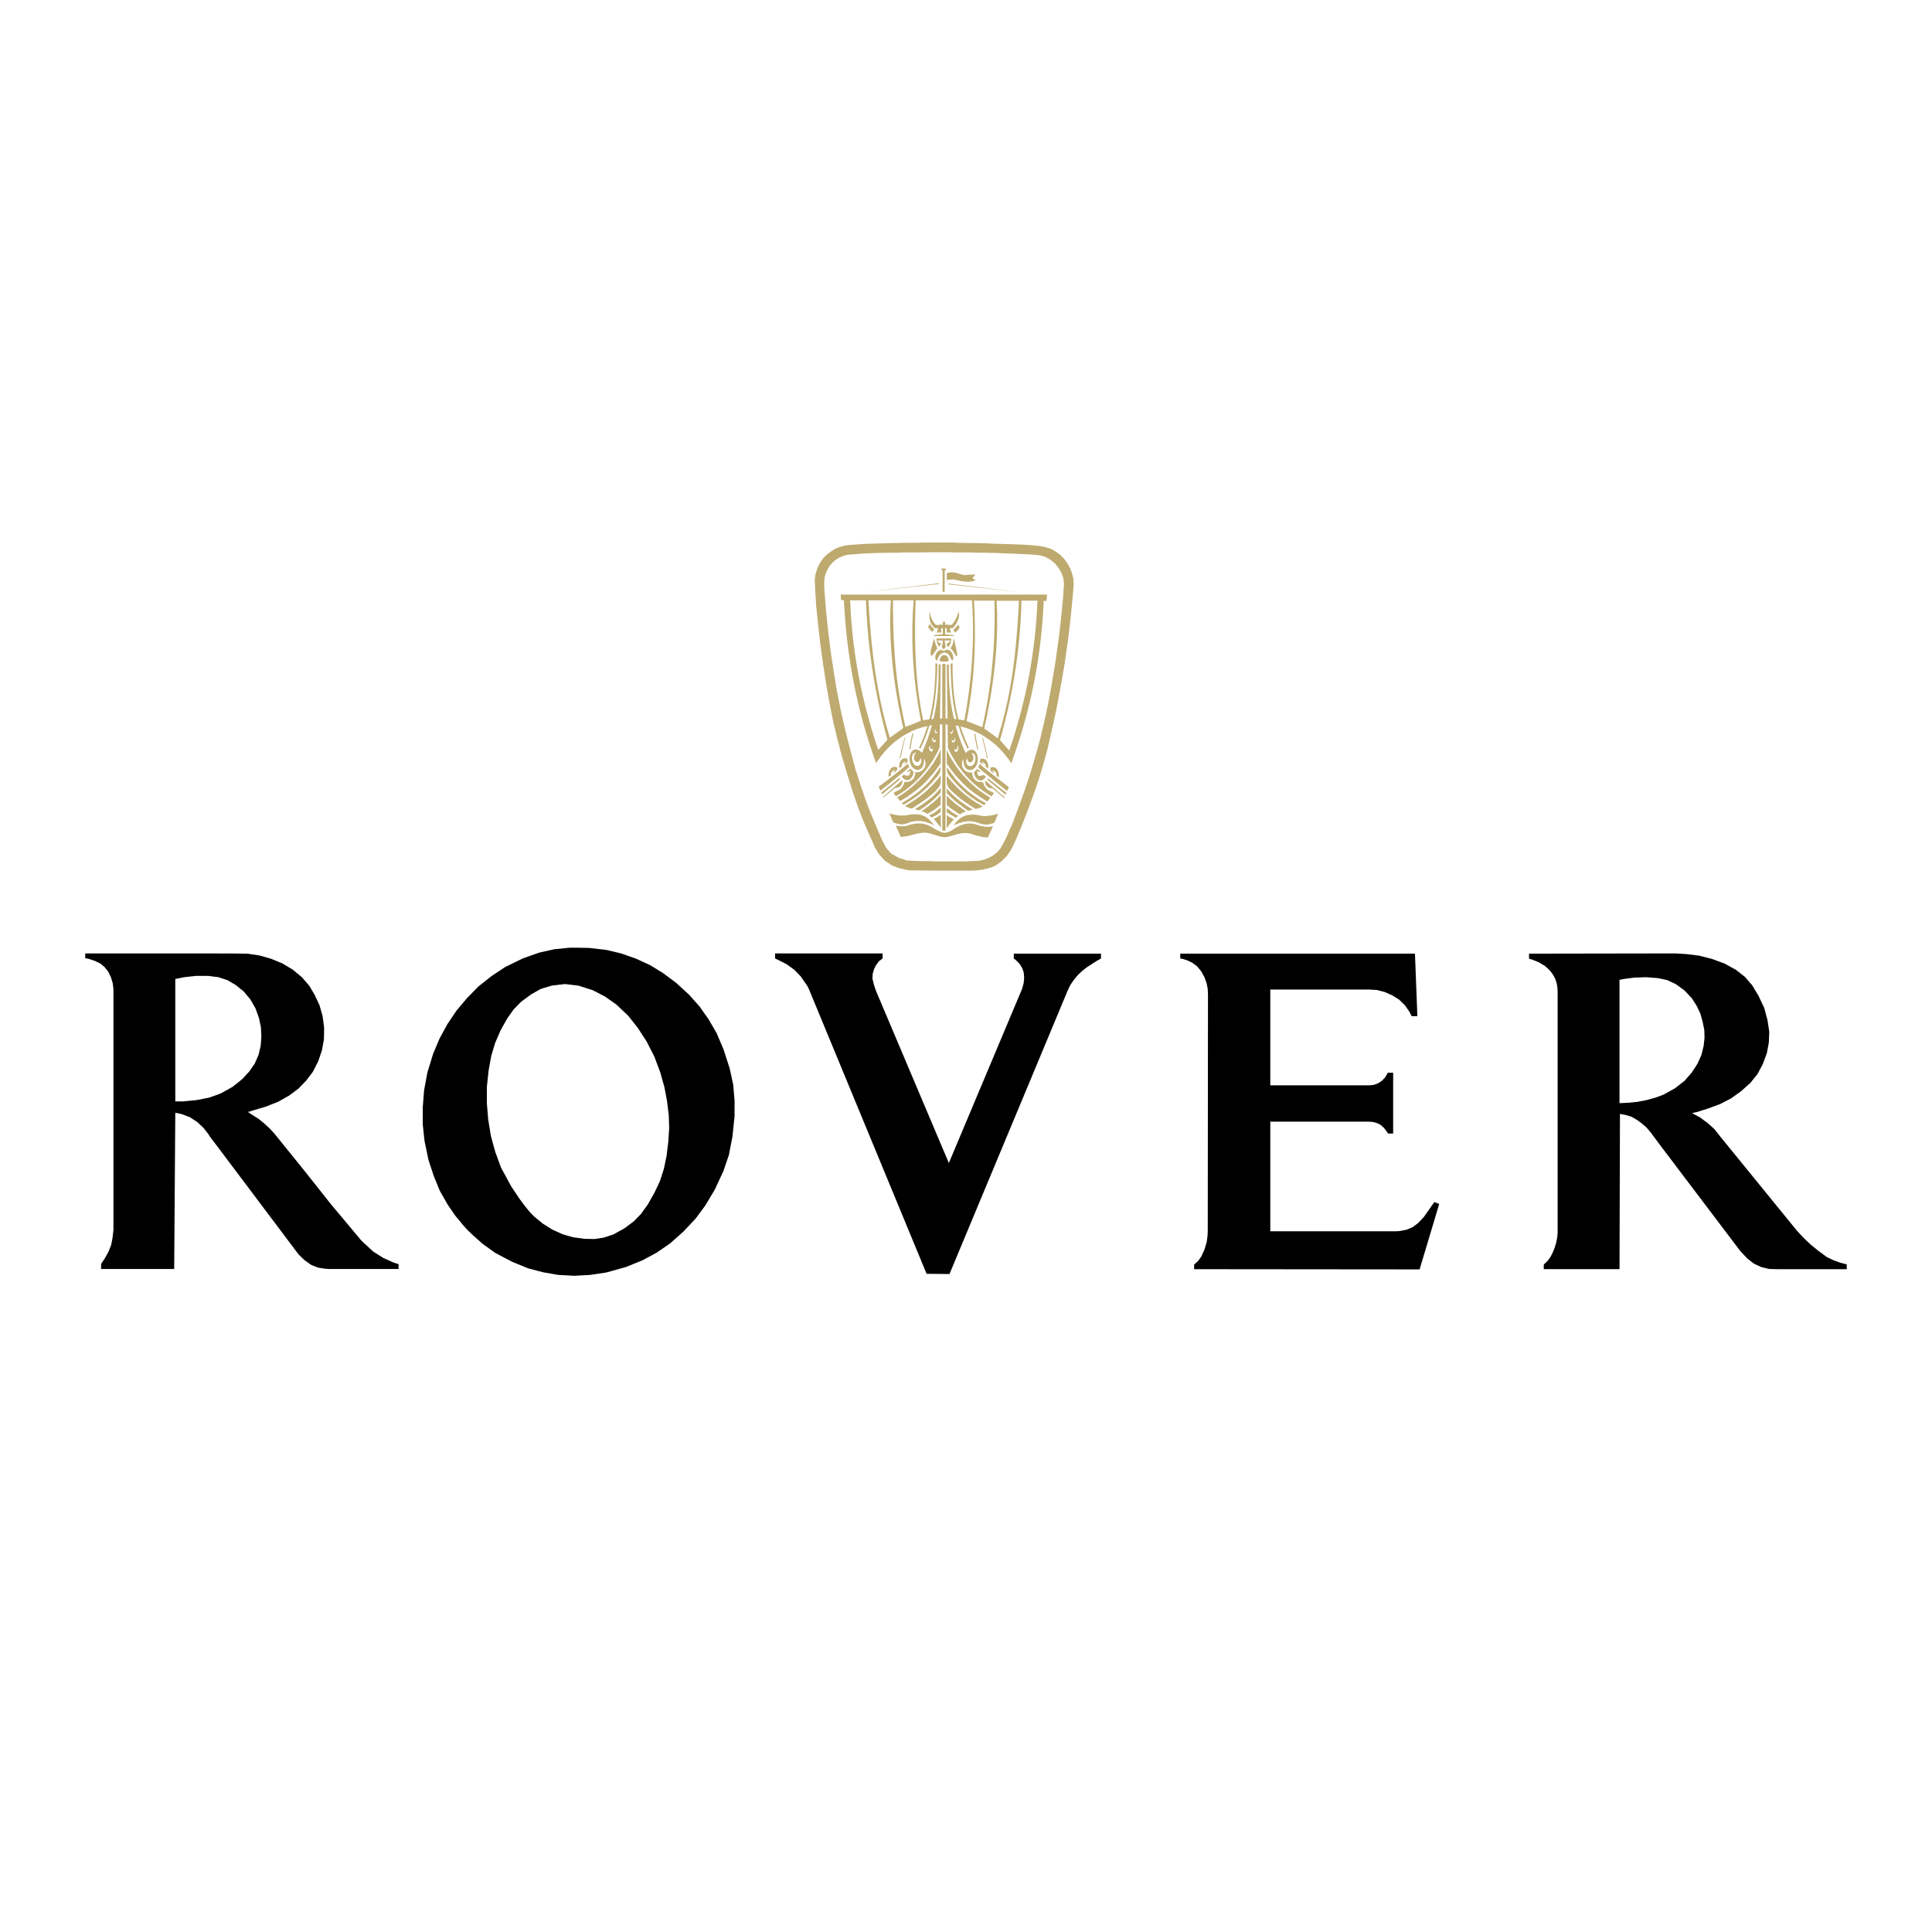 <?xml version="1.0" encoding="utf-8"?>
<!-- Generator: Adobe Illustrator 13.0.0, SVG Export Plug-In . SVG Version: 6.00 Build 14948)  -->
<!DOCTYPE svg PUBLIC "-//W3C//DTD SVG 1.0//EN" "http://www.w3.org/TR/2001/REC-SVG-20010904/DTD/svg10.dtd">
<svg version="1.0" id="Layer_1" xmlns="http://www.w3.org/2000/svg" xmlns:xlink="http://www.w3.org/1999/xlink" x="0px" y="0px"
	 width="192.756px" height="192.756px" viewBox="0 0 192.756 192.756" enable-background="new 0 0 192.756 192.756"
	 xml:space="preserve">
<g>
	<polygon fill-rule="evenodd" clip-rule="evenodd" fill="#FFFFFF" points="0,0 192.756,0 192.756,192.756 0,192.756 0,0 	"/>
	<path fill-rule="evenodd" clip-rule="evenodd" fill="#BEAA6F" d="M89.064,81.941l-0.318-0.795c0.111,0.032,0.223,0.064,0.318,0.096
		c0.207,0.048,0.414,0.095,0.604,0.111c0.111,0.016,0.223,0.016,0.334,0.016c0.159,0,0.318-0.016,0.509-0.032
		c0.063-0.016,0.127-0.032,0.191-0.047c0.096-0.016,0.175-0.016,0.255-0.032c0.191-0.016,0.35-0.016,0.493-0.016
		c0.588,0.032,1.018,0.239,1.432,0.716c0.095,0.096,0.19,0.207,0.286,0.334c0,0.016,0,0.032,0.016,0.032c-0.016,0-0.016,0-0.016,0
		c-0.096-0.047-0.191-0.095-0.286-0.127c-0.493-0.207-0.939-0.318-1.432-0.287c-0.159,0.016-0.318,0.032-0.493,0.08
		c-0.064,0.016-0.144,0.032-0.207,0.048c-0.08,0.048-0.175,0.08-0.239,0.111c-0.175,0.048-0.35,0.08-0.509,0.095
		c-0.111,0-0.223-0.016-0.334-0.032c-0.175-0.032-0.366-0.079-0.557-0.175L89.064,81.941L89.064,81.941z M100.899,76.151
		c1.925-5.282,3.006-10.595,3.229-16.194h0.286l0.048-0.636h-5.202h-0.604h-0.334h-0.509h-0.462h-0.493h-1.432h-0.27h-0.35h-1.305
		h-0.334h-0.286H91.45h-0.493h-0.446h-0.509h-0.334h-0.604h-5.186l0.032,0.541l0.287,0.032c0.27,5.6,1.288,10.992,3.213,16.242
		c0.493-0.764,1.05-1.416,1.654-1.941c0.19-0.175,0.397-0.333,0.604-0.477c0.111-0.08,0.223-0.159,0.334-0.238
		c0.159-0.096,0.334-0.207,0.509-0.287c0.144-0.096,0.302-0.159,0.446-0.239c0.175-0.063,0.334-0.143,0.493-0.207
		c0.366-0.127,0.715-0.238,1.082-0.302c-0.223,0.716-0.493,1.432-0.843,2.163l0.144,0.08c0.382-0.779,0.668-1.543,0.891-2.291
		c0.063-0.016,0.111-0.016,0.159-0.032c0.032,0,0.063,0,0.095-0.016c-0.032,0.111-0.048,0.223-0.095,0.334
		c-0.223,0.796-0.525,1.591-0.891,2.418c-0.207-0.19-0.382-0.302-0.541-0.318c-0.207-0.047-0.366,0.048-0.493,0.207
		c-0.255,0.35-0.287,1.034,0,1.464c0.127,0.175,0.286,0.302,0.493,0.35c0.016,0,0.016,0,0.032,0.016c0.62,0,0.715-0.636,0.715-1.129
		c0.382,0.62-0.047,1.384-0.747,1.352c-0.032,0-0.08,0-0.127-0.016c-0.016,0.382-0.127,0.668-0.366,0.828
		c-0.111,0.079-0.271,0.143-0.446,0.159c-0.095,0-0.175,0-0.27-0.016c-0.064,0.254-0.144,0.43-0.239,0.541
		c-0.096,0.127-0.207,0.222-0.334,0.286c-0.159,0.096-0.318,0.159-0.525,0.271l0.239,0.35c0.096-0.063,0.191-0.111,0.287-0.175
		c0.111-0.079,0.223-0.143,0.334-0.223c0.175-0.111,0.334-0.238,0.509-0.35c0.144-0.127,0.302-0.254,0.446-0.382
		c0.175-0.143,0.334-0.286,0.493-0.445c0.541-0.525,1.018-1.098,1.432-1.734c0.111-0.143,0.19-0.302,0.286-0.445
		c0.111-0.191,0.223-0.398,0.334-0.604c0.08-0.175,0.175-0.334,0.239-0.509l0.032-2.306c0.08,0,0.159,0,0.239,0v10.594h0.318V72.27
		c0.08,0.016,0.144,0.016,0.207,0.016l0.032,2.322c0.08,0.175,0.159,0.334,0.239,0.493c0.111,0.207,0.223,0.414,0.35,0.621
		c0.079,0.143,0.175,0.287,0.27,0.445c0.414,0.637,0.891,1.209,1.432,1.734c0.159,0.144,0.334,0.302,0.493,0.445
		c0.159,0.127,0.302,0.255,0.462,0.366c0.159,0.127,0.334,0.239,0.509,0.366c0.096,0.063,0.207,0.143,0.334,0.207
		c0.08,0.064,0.175,0.127,0.271,0.175l0.238-0.35c-0.19-0.095-0.365-0.175-0.509-0.254s-0.255-0.159-0.334-0.286
		c-0.096-0.127-0.191-0.302-0.255-0.541c-0.095,0-0.175,0-0.254,0c-0.175-0.016-0.334-0.064-0.462-0.143
		c-0.223-0.159-0.35-0.445-0.366-0.827c-0.048,0-0.08,0-0.127,0.016c-0.7,0.016-1.129-0.748-0.748-1.352
		c0,0.493,0.096,1.114,0.732,1.114c0,0,0,0,0.016,0c0.223-0.064,0.382-0.191,0.493-0.366c0.287-0.414,0.255-1.098,0-1.448
		c-0.111-0.159-0.286-0.254-0.493-0.222c-0.159,0.032-0.334,0.127-0.525,0.333c-0.381-0.827-0.668-1.623-0.907-2.417
		c-0.032-0.112-0.063-0.223-0.095-0.334c0.032,0,0.063,0,0.095,0.016c0.064,0.016,0.144,0.016,0.207,0.032
		c0.223,0.748,0.509,1.496,0.891,2.275l0.144-0.08c-0.334-0.732-0.621-1.432-0.843-2.147c0.35,0.08,0.7,0.191,1.034,0.318
		c0.175,0.063,0.334,0.143,0.493,0.223c0.159,0.063,0.302,0.143,0.462,0.223c0.175,0.095,0.334,0.191,0.509,0.302
		c0.111,0.08,0.223,0.159,0.334,0.223c0.207,0.159,0.397,0.318,0.604,0.477C99.865,74.783,100.422,75.419,100.899,76.151
		L100.899,76.151z M99.261,81.273c0.111-0.032,0.207-0.063,0.318-0.096l-0.318,0.78l-0.048,0.127
		c-0.207,0.08-0.397,0.127-0.557,0.159c-0.127,0.016-0.223,0.032-0.334,0.032c-0.175-0.016-0.334-0.048-0.509-0.096
		c-0.08-0.032-0.16-0.063-0.255-0.095c-0.064-0.032-0.127-0.048-0.207-0.064c-0.159-0.032-0.334-0.063-0.493-0.08
		c-0.493-0.032-0.938,0.08-1.432,0.287c-0.095,0.048-0.191,0.08-0.27,0.127c-0.016,0-0.016,0-0.032,0
		c0.016,0,0.016-0.016,0.032-0.016c0.079-0.127,0.175-0.239,0.27-0.35c0.43-0.461,0.875-0.684,1.432-0.7
		c0.159-0.016,0.318-0.016,0.493,0c0.143,0.032,0.302,0.047,0.462,0.08c0.048,0.016,0.079,0.032,0.127,0.032
		c0.127,0.016,0.254,0.016,0.382,0.016c0.111,0,0.223-0.016,0.334-0.032C98.863,81.369,99.054,81.337,99.261,81.273L99.261,81.273z
		 M99.261,78.712c0.318,0.286,0.636,0.557,0.986,0.827l-0.063,0.08c-0.303-0.254-0.62-0.509-0.923-0.764
		c-0.079-0.064-0.175-0.127-0.239-0.207c-0.143,0-0.27-0.016-0.365-0.063c-0.175-0.08-0.286-0.223-0.334-0.397
		c-0.032-0.08-0.048-0.159-0.048-0.239l0.048-0.032l0.016-0.016c0.111,0.096,0.207,0.175,0.318,0.271
		C98.847,78.362,99.054,78.538,99.261,78.712L99.261,78.712z M99.261,78.41c0.35,0.286,0.716,0.573,1.065,0.875l0.08-0.19
		c-0.397-0.286-0.779-0.589-1.146-0.891c-0.207-0.159-0.414-0.334-0.604-0.493c-0.016-0.016-0.032-0.032-0.063-0.047l-0.096,0.111
		c0.048,0.047,0.096,0.08,0.159,0.127C98.847,78.076,99.054,78.251,99.261,78.41L99.261,78.41z M99.261,77.949
		c0.397,0.318,0.812,0.652,1.209,0.971l0.19-0.382c-0.477-0.366-0.938-0.716-1.399-1.082c-0.207-0.159-0.414-0.318-0.604-0.477
		c-0.111-0.096-0.223-0.175-0.334-0.271c-0.175-0.143-0.35-0.286-0.509-0.43c-0.032-0.016-0.048-0.032-0.064-0.048l-0.159,0.334
		c0.08,0.063,0.143,0.127,0.223,0.19c0.159,0.144,0.334,0.287,0.509,0.414c0.111,0.096,0.223,0.191,0.334,0.271
		C98.847,77.615,99.054,77.774,99.261,77.949L99.261,77.949z M99.261,76.581c0.303,0.127,0.43,0.621,0.397,0.97l-0.223-0.143
		c0-0.207-0.048-0.35-0.175-0.445c-0.096-0.063-0.191-0.095-0.334-0.111c0.159,0.063,0.206,0.143,0.223,0.302l-0.334-0.271v-0.286
		C98.99,76.517,99.133,76.517,99.261,76.581L99.261,76.581z M99.261,58.78l2.514,0.318l-2.514-0.287l-0.604-0.063L98.322,58.7
		l-0.509-0.047l-0.462-0.048l-0.493-0.063l-1.432-0.159l-0.27-0.032l-0.35-0.032l-0.191-0.016v-0.08l0.191,0.016l0.35,0.047
		l0.27,0.032l1.432,0.175l0.493,0.063l0.462,0.048l0.509,0.063l0.334,0.048L99.261,58.78L99.261,58.78z M98.656,82.499
		c0.127-0.016,0.271-0.032,0.413-0.063l-0.413,0.907l-0.111,0.222c-0.08-0.016-0.159-0.016-0.223-0.032
		c-0.191,0-0.35-0.032-0.509-0.079c-0.16-0.032-0.303-0.064-0.462-0.111c-0.159-0.048-0.318-0.096-0.493-0.16
		c-0.572-0.143-1.002-0.047-1.432,0.064c-0.095,0.032-0.191,0.063-0.27,0.08c-0.112,0.048-0.223,0.063-0.35,0.095
		c-0.191,0.064-0.398,0.096-0.621,0.111c-0.238-0.032-0.461-0.095-0.684-0.159c-0.111-0.032-0.223-0.064-0.334-0.111
		c-0.096-0.016-0.191-0.048-0.286-0.08c-0.175-0.047-0.35-0.095-0.541-0.111c-0.318,0-0.604,0.048-0.891,0.111
		c-0.159,0.032-0.318,0.08-0.493,0.127c-0.144,0.032-0.302,0.08-0.446,0.111c-0.175,0.032-0.334,0.048-0.509,0.064
		c-0.048,0-0.096,0.016-0.127,0.016l-0.207-0.461l-0.302-0.668c0.111,0.016,0.207,0.032,0.302,0.048
		c0.111,0.016,0.223,0.016,0.334,0.016c0.127,0,0.271-0.016,0.429-0.032c0.032-0.016,0.048-0.016,0.08-0.032
		c0.159-0.048,0.302-0.095,0.446-0.127c0.175-0.032,0.334-0.063,0.493-0.079c0.493-0.048,0.954,0.047,1.432,0.302
		c0.095,0.048,0.19,0.112,0.286,0.175c0.032,0.016,0.063,0.032,0.095,0.063c0.08,0.048,0.16,0.08,0.239,0.127
		c0.478,0.254,0.78,0.366,1.305,0.096c0.047-0.017,0.095-0.048,0.143-0.08c0.063-0.047,0.127-0.08,0.207-0.127
		c0.079-0.064,0.175-0.111,0.27-0.175c0.478-0.255,0.923-0.414,1.432-0.382c0.159,0,0.334,0.032,0.493,0.079
		c0.096,0.032,0.191,0.064,0.287,0.111c0.063,0.016,0.111,0.032,0.175,0.032c0.175,0.048,0.334,0.079,0.509,0.095
		C98.434,82.499,98.529,82.499,98.656,82.499L98.656,82.499z M98.656,79.492c0.048,0.016,0.096,0.048,0.144,0.08l-0.144,0.207
		l-0.144,0.19c-0.063-0.047-0.127-0.079-0.19-0.111c-0.175-0.111-0.35-0.207-0.509-0.318c-0.16-0.096-0.303-0.207-0.462-0.318
		c-0.159-0.111-0.334-0.238-0.493-0.366c-0.525-0.429-0.986-0.891-1.432-1.4c-0.095-0.111-0.191-0.223-0.27-0.334
		c-0.127-0.143-0.239-0.286-0.35-0.445s-0.223-0.318-0.35-0.493v-1.384c0.111,0.238,0.223,0.493,0.35,0.731
		c0.111,0.191,0.223,0.382,0.35,0.573c0.079,0.127,0.175,0.271,0.27,0.414c0.414,0.573,0.907,1.114,1.432,1.623
		c0.159,0.143,0.334,0.287,0.493,0.43c0.159,0.127,0.302,0.254,0.462,0.366c0.159,0.111,0.334,0.239,0.509,0.35
		C98.434,79.349,98.545,79.428,98.656,79.492L98.656,79.492z M98.322,80.112c0.016,0.017,0.016,0.017,0.031,0.032l-0.031,0.048
		l-0.144,0.143l-0.35-0.207c0,0-0.016,0-0.016-0.017c-0.16-0.079-0.319-0.175-0.462-0.27c-0.159-0.111-0.334-0.223-0.493-0.334
		c-0.525-0.382-0.986-0.812-1.432-1.289c-0.095-0.095-0.191-0.207-0.27-0.302c-0.048-0.063-0.096-0.111-0.144-0.159
		c-0.08-0.095-0.143-0.175-0.207-0.239c-0.255-0.302-0.35-0.461-0.35-1.002c0.127,0.175,0.239,0.334,0.35,0.493
		c0.111,0.159,0.223,0.318,0.35,0.461c0.079,0.127,0.175,0.238,0.27,0.35c0.016,0.016,0.016,0.032,0.032,0.032
		c0.446,0.509,0.907,0.938,1.4,1.32c0.159,0.111,0.334,0.238,0.493,0.35c0.159,0.112,0.302,0.207,0.462,0.302
		C97.973,79.921,98.147,80.017,98.322,80.112L98.322,80.112z M98.322,77.456l0.031,0.048c-0.016,0.016-0.016,0.032-0.031,0.047
		c-0.159,0.239-0.35,0.334-0.509,0.318c-0.175,0-0.334-0.127-0.462-0.302c-0.095-0.143-0.159-0.318-0.175-0.525l0.175-0.175
		l0.143-0.159l0.319,0.271l0.016,0.032h-0.016c-0.112,0.08-0.239-0.016-0.319-0.127c0,0.43,0.08,0.557,0.319,0.525
		c0.095-0.016,0.206-0.047,0.35-0.095L98.322,77.456L98.322,77.456z M98.322,75.785c0.223,0.175,0.302,0.557,0.271,0.891
		l-0.239-0.159c0-0.08-0.016-0.159-0.031-0.223c-0.08-0.175-0.255-0.271-0.478-0.271c0.128,0.032,0.223,0.143,0.271,0.271
		l-0.302-0.191l-0.064-0.048l0.064-0.334l0,0C98.02,75.658,98.194,75.706,98.322,75.785L98.322,75.785z M98.322,74.64l0.238,1.034
		l-0.079-0.016l-0.159-0.716l-0.318-1.289h0.08L98.322,74.64L98.322,74.64z M97.813,80.319c0.079,0.048,0.143,0.08,0.223,0.127
		c-0.08,0.048-0.144,0.096-0.223,0.127c-0.144,0.063-0.287,0.095-0.462,0.127c0,0,0,0.016-0.016,0.016
		c-0.159-0.111-0.318-0.223-0.478-0.318c-0.509-0.334-0.97-0.652-1.432-1.05c-0.095-0.064-0.191-0.159-0.27-0.239
		c-0.08-0.063-0.144-0.127-0.207-0.19c-0.048-0.048-0.096-0.096-0.143-0.144c-0.398-0.477-0.35-0.573-0.35-1.384
		c0.127,0.159,0.239,0.286,0.35,0.429s0.223,0.271,0.35,0.382c0.079,0.111,0.175,0.207,0.27,0.302
		c0.445,0.446,0.923,0.843,1.432,1.209c0.159,0.111,0.334,0.223,0.493,0.334C97.511,80.144,97.654,80.224,97.813,80.319
		L97.813,80.319z M97.352,73.51l0.239,1.257h-0.096l-0.143-0.748l-0.159-0.811h0.111L97.352,73.51L97.352,73.51z M97.352,57.889
		h0.016C97.368,57.889,97.368,57.889,97.352,57.889c-0.159,0.063-0.334,0.111-0.493,0.127c-0.493,0.064-0.922-0.016-1.432-0.143
		c-0.08-0.016-0.175-0.047-0.27-0.063l0,0l-0.35,0.016l-0.35,0.032v-0.668c0.127-0.047,0.239-0.063,0.35-0.08
		c0.127-0.016,0.238-0.016,0.35,0c0.079,0.016,0.175,0.032,0.27,0.064c0.239,0.047,0.493,0.143,0.732,0.207l0.7-0.047l0.446-0.016
		l-0.271,0.382L97.352,57.889L97.352,57.889z M96.858,76.056c0.239-0.063,0.43-0.557,0.048-0.923c0.287,0,0.414,0.239,0.414,0.509
		c0,0.509-0.223,0.748-0.461,0.795c-0.302,0.048-0.604-0.271-0.397-0.811C96.556,75.992,96.715,76.104,96.858,76.056L96.858,76.056z
		 M96.858,80.828l0.191-0.048c-0.063-0.048-0.127-0.08-0.191-0.127c-0.493-0.303-0.986-0.636-1.432-1.018
		c-0.095-0.08-0.191-0.159-0.27-0.239c-0.127-0.112-0.239-0.223-0.35-0.35c-0.111-0.127-0.239-0.271-0.35-0.398v0.478
		c0.127,0.111,0.239,0.239,0.35,0.35s0.223,0.207,0.35,0.318c0.079,0.08,0.175,0.159,0.27,0.223
		c0.366,0.302,0.748,0.588,1.161,0.875L96.858,80.828L96.858,80.828z M95.427,75.006c0.159-0.08,0.334-0.461,0.08-0.588
		c0,0.143,0.048,0.302-0.08,0.35c-0.016,0.016-0.063,0.016-0.111,0.016l-0.095-0.111C95.22,74.99,95.332,75.069,95.427,75.006
		L95.427,75.006z M95.427,81.544l0.175-0.159c-0.063-0.032-0.127-0.048-0.175-0.08c-0.095-0.048-0.191-0.111-0.27-0.159
		c-0.127-0.079-0.239-0.159-0.35-0.254c-0.111-0.08-0.223-0.175-0.35-0.286v0.445l0.35,0.207l0.35,0.207l0.207,0.127L95.427,81.544
		L95.427,81.544z M95.427,81.035c0.112,0.08,0.223,0.143,0.35,0.223c0.223-0.175,0.318-0.223,0.604-0.302
		c-0.334-0.239-0.652-0.461-0.955-0.685c-0.095-0.079-0.191-0.143-0.27-0.222c-0.127-0.112-0.239-0.207-0.35-0.318
		s-0.223-0.239-0.35-0.366v0.938c0.127,0.111,0.239,0.207,0.35,0.302c0.111,0.08,0.223,0.175,0.35,0.239
		C95.236,80.908,95.332,80.971,95.427,81.035L95.427,81.035z M95.157,73.876c0.079-0.032,0.111-0.159,0.032-0.286
		c0.222,0.111,0.111,0.397-0.032,0.477c-0.112,0.047-0.207,0.016-0.207-0.239C95.029,73.892,95.093,73.892,95.157,73.876
		L95.157,73.876z M95.157,81.735c0,0,0.016,0,0.016,0.016c0,0-0.016,0-0.016,0.016c-0.127,0.127-0.239,0.254-0.35,0.382
		c-0.127,0.159-0.239,0.318-0.35,0.477V81.29c0.127,0.127,0.239,0.207,0.35,0.27C94.918,81.624,95.013,81.671,95.157,81.735
		L95.157,81.735z M94.807,73.018c0.207,0.111,0.223-0.048,0.175-0.239c0.159,0.08,0.111,0.461-0.143,0.414
		c0-0.032-0.016-0.048-0.032-0.064c-0.016-0.047-0.032-0.08-0.032-0.127C94.791,73.001,94.807,73.018,94.807,73.018L94.807,73.018z
		 M93.502,72.985c0.016-0.016,0.016-0.016,0.032-0.032c0,0.064-0.016,0.111-0.032,0.143c-0.095,0.175-0.397-0.048-0.191-0.35h0.032
		c-0.032,0.127-0.047,0.175,0.016,0.287C93.423,73.018,93.455,73.018,93.502,72.985L93.502,72.985z M93.502,81.528
		c0.127-0.063,0.239-0.159,0.35-0.271l0.016,1.336c-0.112-0.175-0.239-0.334-0.366-0.493c-0.111-0.127-0.223-0.254-0.334-0.381
		c-0.016,0-0.016,0-0.016-0.017c0,0,0,0,0.016,0C93.295,81.639,93.407,81.591,93.502,81.528L93.502,81.528z M93.502,80.86
		c0.127-0.08,0.239-0.191,0.35-0.302v0.445c-0.111,0.111-0.223,0.191-0.35,0.271c-0.111,0.063-0.223,0.127-0.334,0.191
		c-0.08,0.032-0.143,0.063-0.223,0.095l-0.063-0.047l-0.175-0.159c0.064-0.032,0.127-0.063,0.175-0.096
		c0.111-0.047,0.19-0.095,0.286-0.143C93.279,81.035,93.391,80.956,93.502,80.86L93.502,80.86z M93.502,79.699
		c0.127-0.127,0.239-0.239,0.35-0.382v0.97c-0.111,0.095-0.223,0.191-0.35,0.287c-0.111,0.08-0.223,0.159-0.334,0.254
		c-0.096,0.047-0.191,0.111-0.286,0.175c-0.111,0.064-0.223,0.143-0.35,0.207c-0.223-0.143-0.334-0.207-0.604-0.271
		c0.35-0.254,0.668-0.461,0.955-0.7c0.095-0.08,0.19-0.144,0.286-0.223C93.279,79.905,93.391,79.81,93.502,79.699L93.502,79.699z
		 M93.502,79.015c0.127-0.127,0.239-0.271,0.35-0.414v0.477c-0.111,0.127-0.223,0.255-0.35,0.366
		c-0.111,0.111-0.223,0.207-0.334,0.318c-0.096,0.08-0.191,0.159-0.286,0.239c-0.35,0.302-0.732,0.573-1.162,0.843l-0.27-0.064
		l-0.175-0.048c0.048-0.032,0.111-0.063,0.175-0.111c0.509-0.302,0.986-0.636,1.432-1.018c0.095-0.08,0.19-0.16,0.286-0.239
		C93.279,79.253,93.391,79.142,93.502,79.015L93.502,79.015z M93.502,77.806c0.127-0.143,0.239-0.302,0.35-0.445
		c0,0.795,0.063,0.907-0.35,1.368c-0.032,0.048-0.079,0.096-0.127,0.159c-0.079,0.064-0.143,0.127-0.207,0.191
		c-0.096,0.096-0.191,0.175-0.286,0.255c-0.461,0.381-0.923,0.7-1.432,1.034c-0.144,0.096-0.302,0.191-0.462,0.302
		c0,0-0.016,0-0.031,0c-0.175-0.032-0.318-0.08-0.446-0.143c-0.08-0.032-0.159-0.063-0.223-0.111
		c0.064-0.048,0.143-0.096,0.223-0.127c0.144-0.095,0.302-0.191,0.446-0.286c0.175-0.096,0.334-0.207,0.493-0.318
		c0.525-0.366,1.002-0.748,1.432-1.209c0.095-0.096,0.19-0.175,0.286-0.286C93.279,78.06,93.391,77.933,93.502,77.806L93.502,77.806
		z M93.502,76.979l0.35-0.478c0,0.525-0.096,0.684-0.35,0.986c-0.063,0.063-0.127,0.144-0.207,0.239
		c-0.048,0.063-0.08,0.111-0.127,0.159c-0.096,0.111-0.191,0.207-0.286,0.302c-0.461,0.493-0.923,0.891-1.432,1.272
		c-0.159,0.111-0.318,0.223-0.493,0.334c-0.144,0.096-0.302,0.191-0.446,0.287c-0.127,0.063-0.238,0.143-0.366,0.207l-0.143-0.127
		l-0.048-0.048c0.016,0,0.032-0.016,0.048-0.016c0.175-0.095,0.334-0.207,0.509-0.302c0.144-0.095,0.302-0.19,0.446-0.302
		c0.175-0.111,0.334-0.223,0.493-0.35c0.525-0.397,1.002-0.843,1.432-1.352c0.079-0.095,0.159-0.175,0.223-0.271l0.063-0.079
		L93.502,76.979L93.502,76.979z M93.502,75.499c0.127-0.239,0.254-0.493,0.35-0.748v1.4c-0.111,0.175-0.223,0.334-0.35,0.493
		c-0.111,0.16-0.223,0.303-0.334,0.461c-0.096,0.112-0.191,0.223-0.286,0.318c-0.43,0.525-0.907,0.97-1.432,1.4
		c-0.159,0.127-0.318,0.239-0.493,0.366c-0.144,0.111-0.302,0.207-0.446,0.318c-0.175,0.111-0.334,0.207-0.509,0.302
		c-0.063,0.047-0.127,0.08-0.191,0.111l-0.143-0.175l-0.159-0.191c0.048-0.032,0.111-0.063,0.159-0.095
		c0.111-0.063,0.223-0.143,0.334-0.207c0.175-0.112,0.334-0.239,0.509-0.366c0.144-0.111,0.302-0.239,0.446-0.35
		c0.175-0.144,0.334-0.287,0.493-0.446c0.525-0.493,1.018-1.05,1.432-1.623c0.111-0.127,0.19-0.271,0.286-0.397
		C93.279,75.881,93.391,75.69,93.502,75.499L93.502,75.499z M93.502,58.208l0.191-0.032v0.08l-0.191,0.032l-0.334,0.032
		l-0.286,0.032L91.45,58.51l-0.493,0.047l-0.446,0.064l-0.509,0.047L89.668,58.7l-0.604,0.08l-2.53,0.271l2.53-0.302l0.604-0.08
		l0.334-0.032l0.509-0.063l0.446-0.048l0.493-0.063l1.432-0.175l0.286-0.032L93.502,58.208L93.502,58.208z M94.043,59.05h0.207
		v-2.131l0.143-0.096v-0.096h-0.478v0.096l0.127,0.096V59.05L94.043,59.05z M93.168,73.845c0.048,0.032,0.127,0.032,0.207-0.064
		c0,0.271-0.111,0.318-0.207,0.255c-0.143-0.08-0.271-0.366-0.032-0.493C93.057,73.669,93.088,73.797,93.168,73.845L93.168,73.845z
		 M92.882,74.735c0.063,0.016,0.127,0,0.207-0.095c0,0.302-0.096,0.381-0.207,0.334c-0.159-0.063-0.318-0.414-0.064-0.588
		C92.786,74.544,92.802,74.704,92.882,74.735L92.882,74.735z M91.45,76.406c0.095,0.016,0.19,0,0.302-0.063
		c0.207-0.239,0.207-0.478,0.096-0.748c-0.08,0.366-0.254,0.477-0.397,0.429c-0.239-0.063-0.43-0.557-0.048-0.938
		C90.766,75.085,90.925,76.342,91.45,76.406L91.45,76.406z M90.957,76.819l0.191,0.191l-0.064,0.35
		c-0.047,0.08-0.079,0.143-0.127,0.207c-0.127,0.175-0.287,0.271-0.446,0.271c-0.175-0.016-0.366-0.111-0.509-0.318
		c-0.016-0.016-0.032-0.032-0.048-0.063l0.048-0.032l0.175-0.143c0.127,0.08,0.239,0.111,0.334,0.111
		c0.223,0.016,0.318-0.207,0.318-0.541c-0.111,0.111-0.143,0.159-0.302,0.159l-0.016-0.032l-0.016-0.016h0.016l0.318-0.286
		L90.957,76.819L90.957,76.819z M90.957,73.447l0.063-0.27h0.095l-0.159,0.811l-0.127,0.764h-0.111L90.957,73.447L90.957,73.447z
		 M90.511,76.247c0.016-0.016,0.032-0.048,0.063-0.063l0.144,0.334c-0.063,0.063-0.144,0.127-0.207,0.191
		c-0.175,0.143-0.334,0.286-0.509,0.429c-0.111,0.096-0.223,0.191-0.334,0.271c-0.207,0.159-0.398,0.334-0.604,0.493
		c-0.398,0.334-0.812,0.652-1.225,0.986l-0.175-0.397c0.478-0.35,0.939-0.7,1.4-1.066c0.207-0.159,0.397-0.318,0.604-0.477
		c0.111-0.096,0.223-0.191,0.334-0.287C90.177,76.533,90.336,76.39,90.511,76.247L90.511,76.247z M90.511,75.69L90.511,75.69
		l0.063,0.334l-0.063,0.032l-0.302,0.207c0.08-0.159,0.111-0.207,0.254-0.286c-0.222,0-0.397,0.111-0.461,0.286
		c-0.032,0.063-0.048,0.143-0.048,0.238l-0.239,0.143c-0.032-0.35,0.048-0.731,0.287-0.891
		C90.114,75.658,90.289,75.626,90.511,75.69L90.511,75.69z M90.002,77.901l0.047,0.016c-0.016,0.096-0.032,0.159-0.047,0.239
		c-0.063,0.175-0.175,0.318-0.334,0.382c-0.111,0.063-0.223,0.079-0.366,0.079c-0.08,0.064-0.159,0.127-0.238,0.191
		c-0.302,0.27-0.621,0.509-0.939,0.763l-0.032-0.063c0.318-0.287,0.652-0.557,0.971-0.843c0.207-0.175,0.397-0.35,0.604-0.525
		c0.095-0.095,0.207-0.175,0.302-0.271L90.002,77.901L90.002,77.901z M90.002,74.592l0.239-0.986h0.063l-0.302,1.336l-0.159,0.684
		l-0.095,0.016L90.002,74.592L90.002,74.592z M89.668,77.663c0.016-0.016,0.032-0.032,0.047-0.048l0.096,0.111
		c-0.048,0.048-0.096,0.095-0.143,0.143c-0.207,0.175-0.398,0.334-0.604,0.493c-0.35,0.302-0.716,0.589-1.066,0.891l-0.063-0.191
		c0.381-0.303,0.748-0.589,1.129-0.891C89.271,77.997,89.461,77.837,89.668,77.663L89.668,77.663z M89.064,76.915
		c0.079-0.047,0.19-0.095,0.318-0.095c-0.159,0.063-0.191,0.127-0.223,0.302l0.35-0.286v-0.271c-0.175-0.08-0.318-0.08-0.445-0.016
		c-0.302,0.127-0.445,0.588-0.414,0.955l0.223-0.127C88.873,77.169,88.937,77.01,89.064,76.915L89.064,76.915z M87.6,69.916
		c-0.684-3.293-1.082-6.57-1.209-10.022h-1.575c0.207,5.122,1.129,9.974,2.784,14.858c0,0.031,0.016,0.063,0.016,0.08l0.922-1.034
		C88.173,72.492,87.871,71.204,87.6,69.916L87.6,69.916z M100.724,70.027c0.7-3.309,1.098-6.602,1.193-10.102h1.591
		c-0.207,5.138-1.129,9.99-2.784,14.874c-0.016,0.016-0.016,0.047-0.031,0.079l-0.923-1.034
		C100.136,72.556,100.454,71.283,100.724,70.027L100.724,70.027z M100.724,68.929c0.541-2.927,0.78-5.822,0.939-8.988h-0.939h-1.288
		c0.191,3.404-0.111,6.84-0.716,10.197c-0.159,0.859-0.334,1.702-0.525,2.545l0.525,0.366l0.827,0.605
		C100.056,72.031,100.422,70.488,100.724,68.929L100.724,68.929z M98.72,68.69c0.413-2.895,0.573-5.806,0.493-8.765H98.72h-1.543
		c0.191,3.468,0.111,6.824-0.429,10.213c-0.08,0.604-0.191,1.193-0.318,1.797l0.318,0.127l1.256,0.493
		C98.29,71.283,98.529,69.979,98.72,68.69L98.72,68.69z M96.748,59.894h0.222c0.207,2.832,0.111,5.647-0.222,8.463
		c-0.127,1.177-0.318,2.354-0.541,3.516c-0.191-0.032-0.382-0.064-0.573-0.096c-0.08-0.286-0.143-0.572-0.207-0.875
		c-0.302-1.511-0.397-3.054-0.397-4.74l-0.159,0.063l-0.032,0.016c0,0.43,0.016,0.843,0.032,1.241
		c0.063,1.495,0.207,2.847,0.557,4.216c0,0.016,0.016,0.047,0.016,0.047h-0.016c-0.08,0-0.175-0.016-0.254-0.016
		c-0.127-0.541-0.223-1.082-0.302-1.639c-0.175-1.225-0.223-2.466-0.207-3.802l-0.207,0.047l0.08,5.361
		c-0.063-0.016-0.127-0.016-0.207-0.016v-5.44H94.17h-0.159v5.44c-0.08,0-0.159,0.016-0.223,0.016l0.064-5.393l-0.207-0.032
		c0.016,1.257-0.016,2.434-0.175,3.595c-0.08,0.636-0.191,1.257-0.334,1.861c-0.08,0.016-0.144,0.016-0.223,0.016
		c0.334-1.304,0.477-2.609,0.557-4.024c0.032-0.478,0.048-0.971,0.048-1.496l-0.048-0.016l-0.143-0.047
		c0,1.702-0.096,3.277-0.43,4.836c-0.048,0.254-0.111,0.509-0.175,0.779c-0.207,0.016-0.414,0.048-0.621,0.08
		c-0.223-1.034-0.382-2.084-0.509-3.134c-0.334-2.927-0.334-5.87-0.239-8.829h0.239h1.304h0.573h0.7h0.7h0.557H96.748L96.748,59.894
		z M95.427,65.461c0.112,0.032,0.096-0.175,0-0.621c-0.063-0.271-0.143-0.62-0.238-1.066h-0.063c0,0.35-0.08,0.573-0.255,0.859
		c-0.016,0.016-0.032,0.032-0.032,0.047c0,0.016,0.016,0.032,0.032,0.048c0.191,0.159,0.334,0.414,0.445,0.636
		C95.363,65.414,95.395,65.445,95.427,65.461L95.427,65.461z M95.427,62.996c0.127-0.111,0.223-0.239,0.318-0.382l-0.143-0.302
		c-0.063,0.063-0.111,0.143-0.175,0.207c-0.095,0.127-0.207,0.239-0.318,0.35l0.191,0.254
		C95.347,63.075,95.379,63.043,95.427,62.996L95.427,62.996z M95.427,62.2c0.223-0.397,0.302-0.795,0.223-1.208
		c-0.063,0.191-0.127,0.414-0.223,0.62c-0.127,0.271-0.27,0.525-0.477,0.732h-0.08H94.6l-0.143-0.08v0.08h-0.159v-0.318H94.17
		h-0.111v0.318H93.9v-0.095l-0.159,0.095H93.47h-0.096c-0.222-0.207-0.366-0.461-0.477-0.732c-0.063-0.207-0.111-0.414-0.143-0.62
		c-0.063,0.43-0.048,0.859,0.143,1.241c0.095,0.159,0.207,0.318,0.382,0.445h0.191h0.127c-0.016,0.127-0.064,0.239-0.127,0.366
		c-0.016,0.016-0.016,0.032-0.032,0.063h0.032h0.43v-0.43h0.159v0.604l-0.589,0.063l-0.286,0.032v0.08h0.286h0.7h0.7h0.287v-0.08
		l-0.287-0.032l-0.573-0.047v-0.621h0.159v0.43h0.414h0.032c-0.016-0.032-0.032-0.048-0.032-0.063
		c-0.048-0.127-0.095-0.239-0.111-0.366h0.111h0.175C95.204,62.518,95.332,62.359,95.427,62.2L95.427,62.2z M94.87,65.7
		c0.032,0.08,0.08,0.159,0.143,0.207c0.191-0.144,0.095-0.637-0.143-0.907c-0.175-0.19-0.414-0.27-0.684-0.047
		c-0.016,0-0.016,0-0.016,0c-0.286-0.207-0.541-0.063-0.7,0.159c-0.191,0.27-0.239,0.668,0,0.795
		c0.016,0.016,0.016,0.016,0.032,0.016c0.048-0.334,0.334-0.795,0.668-0.811l0,0C94.632,65.095,94.743,65.445,94.87,65.7L94.87,65.7
		z M94.87,63.695h0.032c0,0.144,0,0.254-0.032,0.366c-0.048,0.16-0.111,0.318-0.238,0.493c-0.144-0.111-0.175-0.19-0.191-0.35
		c0.191-0.064,0.271-0.127,0.398-0.302H94.25c0.016,0.223,0.063,0.414,0.111,0.621c-0.064,0.095-0.096,0.127-0.144,0.222H94.17
		h-0.095c-0.032-0.079-0.063-0.143-0.127-0.222c0.079-0.223,0.111-0.366,0.111-0.621h-0.541c0.111,0.175,0.191,0.238,0.382,0.302
		c-0.048,0.127-0.112,0.223-0.207,0.318c-0.111-0.175-0.175-0.334-0.223-0.509c-0.016-0.096-0.032-0.207-0.047-0.318h0.047h0.7
		H94.87L94.87,63.695z M94.17,66.002h0.334c0.318-0.08,0.032-0.509-0.111-0.636H94.17h-0.143c-0.127,0.127-0.477,0.557-0.111,0.636
		H94.17L94.17,66.002z M93.47,64.745c0.016-0.032,0.048-0.047,0.048-0.063c-0.016-0.047-0.032-0.08-0.048-0.111
		c-0.127-0.271-0.191-0.493-0.254-0.827h-0.032c-0.032,0.143-0.191,0.621-0.287,1.018c-0.048,0.287-0.08,0.525,0,0.636
		c0.016,0,0.032,0.016,0.048,0.032C93.072,65.381,93.327,64.952,93.47,64.745L93.47,64.745z M92.897,62.948
		c0.032,0.032,0.063,0.064,0.095,0.096c0.08-0.096,0.144-0.144,0.223-0.239c-0.127-0.127-0.223-0.223-0.318-0.35
		c-0.048-0.063-0.095-0.127-0.143-0.207l-0.159,0.318C92.707,62.693,92.802,62.82,92.897,62.948L92.897,62.948z M91.593,72.031
		l0.286-0.127c-0.095-0.541-0.207-1.082-0.286-1.606c-0.557-3.437-0.716-6.92-0.445-10.404h-1.543h-0.509
		c-0.016,2.975,0.111,5.822,0.509,8.686c0.191,1.304,0.43,2.609,0.732,3.945L91.593,72.031L91.593,72.031z M89.604,70.154
		c0.159,0.843,0.334,1.67,0.509,2.481l-0.509,0.382l-0.827,0.588c-0.509-1.687-0.891-3.309-1.177-4.916
		c-0.525-2.864-0.779-5.695-0.954-8.797H87.6h1.273C88.682,63.314,88.984,66.782,89.604,70.154L89.604,70.154z"/>
	<path fill-rule="evenodd" clip-rule="evenodd" fill="#BEAA6F" d="M100.684,54.285l1.604,0.066l0.856,0.066l0.637,0.066l0.55,0.11
		l0.526,0.176l0.483,0.264l0.439,0.329l0.396,0.396l0.33,0.462l0.264,0.483l0.197,0.527l0.132,0.527l0.022,0.571l-0.044,0.549
		l-0.11,1.252l-0.153,1.538l-0.22,1.89l-0.154,1.12l-0.241,1.669l-0.286,1.67l-0.308,1.669l-0.329,1.669l-0.374,1.648l-0.351,1.56
		l-0.418,1.56l-0.461,1.538l-0.506,1.494l-0.57,1.538l-0.55,1.428l-0.527,1.274l-0.396,0.901l-0.308,0.593l-0.132,0.176
		l-0.241,0.352l-0.483,0.483l-0.527,0.396l-0.22,0.11l-0.241,0.109L98.707,86.6l-0.22,0.066l-0.242,0.044l-0.264,0.065l-0.197,0.022
		l-0.308,0.044h-0.11l-0.352,0.021h-0.176h-1.428H95.17h-0.022h-0.154h-0.11h-0.703h-0.659h-0.044H93.39h-0.197H93.17h-0.263
		l-1.45-0.021H91.04h-0.11l-0.308-0.022l-0.109-0.021l-0.483-0.11l-0.22-0.044l-0.22-0.065l-0.264-0.11l-0.242-0.088l-0.066-0.021
		l-0.703-0.461l-0.571-0.615l-0.132-0.198l-0.33-0.549l-0.615-1.406l-0.505-1.164l-0.549-1.406l-0.549-1.604l-0.549-1.757
		l-0.527-1.779l-0.461-1.757l-0.417-1.758l-0.351-1.779l-0.33-1.867l-0.308-2l-0.286-2.065l-0.22-1.977l-0.176-1.691l-0.088-1.362
		l-0.044-0.857l-0.022-0.483l0.066-0.461l0.132-0.483l0.176-0.439l0.242-0.417l0.286-0.396l0.352-0.329l0.374-0.286l0.417-0.264
		l0.439-0.176l0.461-0.132l0.483-0.066l1.516-0.11l1.384-0.044h0.066l1.406-0.044h0.242h0.264h0.044l0.396-0.022h0.483h0.417h0.527
		l0.615-0.022h0.835h0.263h0.022h0.197h0.088h0.703h0.703h0.11h0.154h0.022l0.242,0.022l1.428,0.022h0.527l0.417,0.022h0.065h0.396
		l0.462,0.022l0.264,0.022h0.241l1.296,0.044H100.684L100.684,54.285z M100.684,82.888l0.242-0.505l0.593-1.56l0.659-1.824
		l0.352-1.032l0.33-1.033l0.307-1.032l0.308-1.055l0.308-1.142l0.264-1.121l0.264-1.143l0.242-1.164l0.219-1.121l0.198-1.142
		l0.197-1.143l0.176-1.099l0.132-0.988l0.132-0.923l0.11-0.878l0.109-0.989l0.132-1.252l0.11-1.208l0.044-0.681l0.044-0.571
		l-0.066-0.593l-0.197-0.549l-0.286-0.483l-0.373-0.461l-0.439-0.352l-0.505-0.285l-0.55-0.154l-0.571-0.065l-0.878-0.044
		l-1.406-0.066h-0.198l-1.472-0.066h-0.241h-0.066h-0.197l-0.462-0.022h-0.461h-0.417l-0.527-0.022h-0.417h-1.01H95.17h-0.022
		h-0.154l-0.11-0.022h-0.703h-0.615h-0.088H93.39h-0.197H93.17h-0.263l-1.45,0.022H90.93h-0.329h-0.088h-0.483l-0.439,0.022h-0.264
		h-0.242l-1.12,0.022h-0.352l-1.538,0.066l-1.054,0.087l-0.417,0.022l-0.417,0.109l-0.396,0.154l-0.374,0.22l-0.329,0.285
		l-0.286,0.308l-0.219,0.374l-0.176,0.374l-0.132,0.417L82.23,58.02v0.417l0.066,1.033l0.132,1.582l0.198,1.889l0.242,1.999
		l0.308,2.021l0.329,2.021l0.396,1.977l0.461,2.021l0.505,1.955l0.483,1.823l0.506,1.56l0.461,1.362l0.461,1.23l0.505,1.208
		l0.33,0.791l0.439,1.011l0.417,0.747l0.483,0.527l0.132,0.066l0.242,0.132l0.264,0.154l0.132,0.066l0.308,0.088l0.461,0.154h0.022
		l0.417,0.022l0.505,0.022h0.022l0.571,0.022h0.879l0.263,0.022h0.022h0.197h0.088h0.703h0.703h0.11h0.154h0.022h0.242h1.01
		l0.417-0.022l0.264-0.022h0.264h0.242l0.176-0.044l0.329-0.066l0.132-0.044l0.352-0.132l0.11-0.066l0.264-0.132l0.088-0.044
		l0.153-0.132l0.264-0.198l0.329-0.396l0.33-0.571l0.308-0.615L100.684,82.888L100.684,82.888z"/>
	<path fill-rule="evenodd" clip-rule="evenodd" d="M17.489,109.887V97.672l0.879-0.176l1.186-0.131h1.23l1.01,0.131l0.879,0.287
		l0.835,0.482l0.812,0.658l0.659,0.791l0.505,0.879l0.352,0.967l0.197,0.945l0.044,0.9l-0.065,0.922l-0.22,0.924l-0.374,0.855
		l-0.527,0.77l-0.725,0.791l-0.966,0.77l-1.143,0.637l-0.264,0.109l-0.945,0.33l-1.23,0.242l-1.362,0.131H17.489L17.489,109.887z
		 M165.82,109.271l0.198-0.088l1.076-0.592l0.967-0.748l0.725-0.834l0.571-0.879l0.396-0.879l0.22-0.9l0.088-0.791l-0.021-0.791
		l-0.176-0.857l-0.22-0.791l-0.352-0.746l-0.506-0.791l-0.725-0.77l-0.879-0.637l-0.856-0.395l-0.506-0.111l-0.461-0.088
		l-1.143-0.088l-1.187,0.045l-1.011,0.131l-0.439,0.088v12.303l0.923-0.043l0.879-0.088l0.901-0.176l0.878-0.242L165.82,109.271
		L165.82,109.271z M165.82,95.124h1.34l1.099,0.066l1.253,0.154l1.296,0.33l1.252,0.461l1.12,0.615l0.901,0.704l0.725,0.834
		l0.637,1.055l0.571,1.209l0.33,1.23l0.176,1.164l-0.044,1.076l-0.198,1.055l-0.396,1.076l-0.527,0.988l-0.703,0.879l-0.923,0.834
		l-1.01,0.727l-1.099,0.57l-1.187,0.439l-1.12,0.352l-0.505,0.109l0.812,0.439l0.747,0.549l0.681,0.615l0.571,0.725l7.623,9.359
		l0.682,0.746l0.746,0.705l0.791,0.637l0.812,0.592l0.638,0.309l0.659,0.242l0.681,0.176v0.482h-6.898l-0.834-0.021l-0.813-0.197
		l-0.747-0.352l-0.637-0.506l-0.703-0.748L165.82,114.5l-1.164-1.561l-0.396-0.461l-0.461-0.395l-0.483-0.352l-0.527-0.309
		l-0.571-0.176l-0.594-0.109l-0.044,15.488h-7.557v-0.461l0.374-0.352l0.263-0.352l0.22-0.418l0.198-0.461l0.176-0.572l0.109-0.527
		l0.044-0.482V98.99l-0.021-0.439l-0.066-0.416l-0.132-0.418l-0.197-0.396l-0.242-0.351l-0.307-0.33l-0.33-0.285l-0.637-0.374
		l-0.615-0.242l-0.308-0.088v-0.505L165.82,95.124L165.82,95.124z M57.669,123.508l0.615,0.088l1.033,0.021l0.879-0.133l0.966-0.307
		l1.12-0.615l0.945-0.703l0.725-0.746l0.681-0.945l0.659-1.164l0.549-1.164l0.396-1.23l0.264-1.273l0.176-1.43l0.088-1.383
		l-0.044-1.275l-0.176-1.428l-0.264-1.383l-0.417-1.473l-0.593-1.582l-0.769-1.494l-0.857-1.318l-0.967-1.229l-1.164-1.1
		l-1.143-0.812l-1.23-0.637l-1.45-0.461h-0.022l-1.296-0.154l-1.318,0.154l-1.098,0.33l-0.967,0.549l-0.989,0.725l-0.769,0.791
		l-0.637,0.9l-0.659,1.186l-0.549,1.275l-0.374,1.252l-0.263,1.449l-0.176,1.648v1.625l0.132,1.604l0.264,1.648l0.439,1.604
		l0.571,1.559l1.011,1.869l0.878,1.316l0.483,0.639l0.264,0.328l0.286,0.352l0.396,0.396l0.856,0.703l0.945,0.592l1.011,0.461
		l1.055,0.309L57.669,123.508L57.669,123.508z M57.669,94.553l1.099,0.022l1.713,0.197l1.494,0.352l1.494,0.527l1.384,0.637
		l1.296,0.791l1.296,0.968l1.296,1.186l1.054,1.186l0.901,1.275l0.791,1.361l0.703,1.648l0.615,1.91l0.351,1.627l0.132,1.559v1.582
		l-0.22,2.064l-0.351,1.803l-0.549,1.604l-0.857,1.846l-0.945,1.58l-0.944,1.275l-1.208,1.295l-1.362,1.209l-1.34,0.922
		l-1.384,0.748l-1.67,0.682l-1.977,0.549l-1.582,0.24l-1.23,0.066l-0.352,0.021l-1.625-0.088l-1.516-0.264l-1.494-0.395
		l-1.604-0.658l-1.67-0.879l-1.252-0.9l-0.989-0.879l-0.483-0.463l-0.439-0.482l-0.857-1.033l-0.747-1.098l-0.77-1.361l-0.593-1.451
		l-0.527-1.604l-0.396-1.889l-0.176-1.648v-1.713l0.132-1.691l0.33-1.779l0.571-1.867l0.637-1.516l0.791-1.451l0.9-1.34l1.054-1.252
		l1.143-1.164l1.274-1.012l1.384-0.922l1.802-0.879l1.625-0.571l1.494-0.33l1.538-0.154H57.669L57.669,94.553z M92.446,127.088
		l2.285,0.021l11.797-28.295l0.264-0.549l0.352-0.506l0.396-0.482l0.439-0.417l0.483-0.374l0.923-0.593l0.461-0.264v-0.483h-8.699
		v0.483l0.197,0.154l0.374,0.373l0.264,0.418l0.153,0.439l0.044,0.527l-0.044,0.527l-0.153,0.57l-7.316,17.398l-7.271-17.178
		l-0.22-0.66l-0.132-0.57l0.022-0.461l0.132-0.462l0.198-0.395l0.286-0.396l0.374-0.286v-0.505H77.332v0.505l0.329,0.154
		l0.813,0.417l0.769,0.549l0.637,0.659l0.505,0.727l0.22,0.328l0.154,0.352L92.446,127.088L92.446,127.088z M119.138,126.166v0.461
		l22.495,0.021l1.956-6.523l-0.483-0.199l-0.462,0.66l-0.571,0.812l-0.571,0.615l-0.593,0.439l-0.593,0.242l-0.682,0.131
		l-0.417,0.021h-12.479v-10.939h9.754l0.439,0.021l0.418,0.109l0.373,0.176l0.33,0.287l0.241,0.307l0.198,0.285h0.505v-6.062h-0.549
		l-0.066,0.154l-0.22,0.35l-0.308,0.309l-0.373,0.242l-0.418,0.154l-0.417,0.043h-9.908v-9.557h9.82l0.812,0.045l0.77,0.197
		l0.747,0.33l0.681,0.416l0.593,0.572l0.462,0.658l0.219,0.439h0.571l-0.241-6.239h-23.418v0.483l0.264,0.044l0.461,0.154
		l0.461,0.22l0.483,0.352l0.418,0.505l0.329,0.593l0.22,0.615l0.109,0.572l0.022,0.57l-0.022,23.529l-0.021,0.527l-0.088,0.637
		l-0.22,0.725l-0.308,0.682l-0.308,0.439L119.138,126.166L119.138,126.166z M21.795,95.124H8.504v0.483l0.308,0.044l0.659,0.22
		l0.549,0.264l0.417,0.352l0.352,0.439l0.286,0.592l0.176,0.594l0.066,0.572v0.307v23.748l-0.088,0.746l-0.132,0.705l-0.264,0.68
		l-0.352,0.637l-0.395,0.594v0.506h7.293l0.11-15.576l0.308,0.043l0.352,0.088l0.812,0.309l0.725,0.482l0.593,0.551l0.483,0.613
		l0.198,0.309l0.834,1.098l7.997,10.633l0.593,0.572l0.681,0.482l0.681,0.264l0.703,0.109l0.352,0.023h6.964v-0.484l-0.483-0.152
		l-1.033-0.463l-1.011-0.637l-1.164-1.076l-3.054-3.646l-2.592-3.273l-3.054-3.779l-0.461-0.504l-0.505-0.463l-0.527-0.439
		l-1.143-0.746l0.571-0.176l1.187-0.352l1.23-0.482l1.099-0.615l0.944-0.703l0.769-0.791l0.681-0.9l0.527-1.033l0.374-1.098
		l0.198-1.1l0.022-1.164l-0.154-1.164l-0.308-1.076l-0.483-1.033l-0.549-0.922l-0.725-0.836l-0.923-0.768l-1.032-0.616l-1.121-0.461
		l-1.164-0.33l-1.187-0.176l-1.713-0.022H21.795L21.795,95.124z"/>
</g>
</svg>
